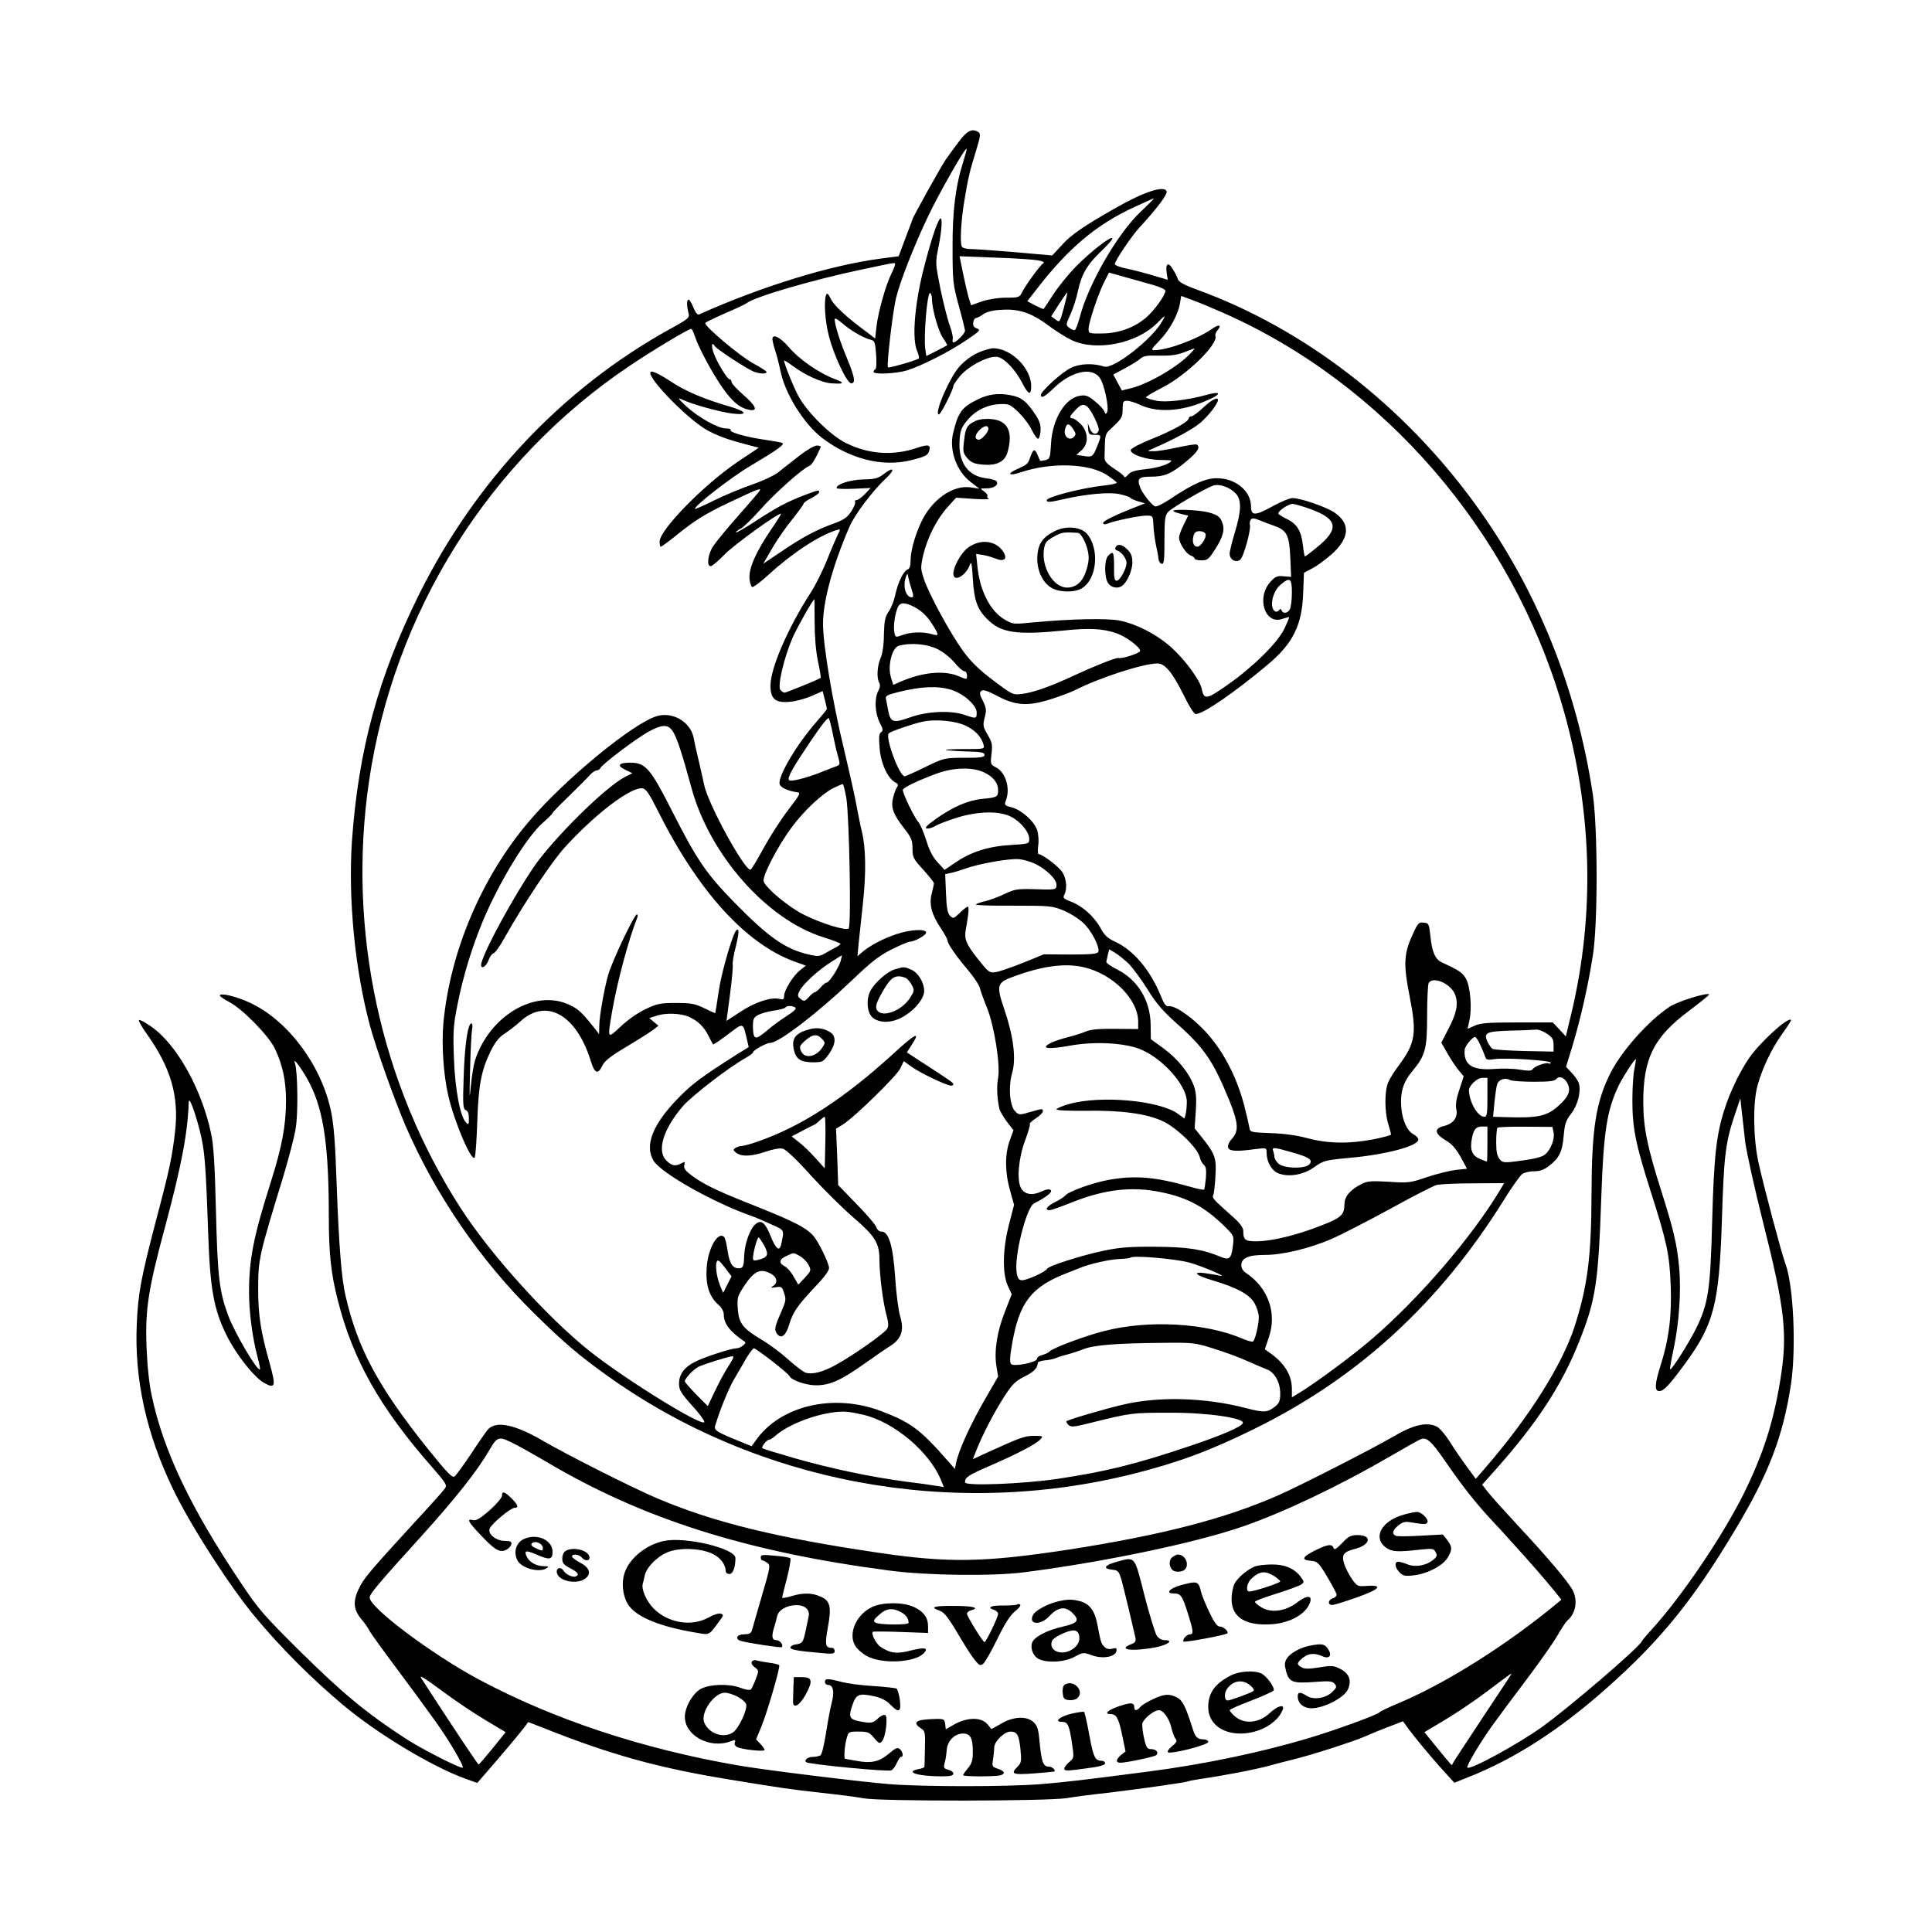 <?xml version="1.0" encoding="UTF-8" standalone="yes"?>
<svg version="1.0" xmlns="http://www.w3.org/2000/svg" width="100mm" height="100mm" viewBox="0 0 993 993" preserveAspectRatio="xMidYMid meet">
  <g transform="translate(0,993) scale(0.1,-0.1)" fill="#000000" stroke="none">
    <path d="M4929 9203 c-24 -32 -55 -74 -68 -93 -23 -33 -171 -299 -171 -307 0
-2 -16 -45 -36 -96 l-35 -94 -92 -12 c-258 -34 -607 -141 -934 -287 -8 -4 -19
10 -29 35 -9 23 -20 41 -25 41 -10 0 -10 -33 0 -70 6 -23 0 -29 -99 -83 -548
-304 -995 -777 -1286 -1362 -209 -421 -312 -800 -345 -1267 -20 -297 15 -660
92 -948 32 -118 126 -383 185 -520 153 -352 382 -687 656 -957 153 -151 233
-219 378 -323 772 -553 1773 -739 2705 -505 231 58 395 119 620 230 536 263
954 647 1285 1178 40 65 83 125 94 133 11 8 39 14 62 14 29 0 51 8 76 28 52
39 68 73 75 154 5 61 11 79 39 115 34 45 51 113 39 155 -4 12 -20 37 -37 54
l-29 31 35 114 c41 138 79 305 103 459 26 164 25 652 0 825 -82 548 -288 1058
-605 1494 -370 510 -879 902 -1429 1102 -66 24 -95 40 -99 54 -3 11 -15 35
-27 53 -23 39 -38 27 -30 -24 l5 -32 -78 23 c-44 13 -105 29 -136 35 -32 6
-58 17 -58 23 0 16 84 141 125 186 93 101 147 173 141 188 -12 31 -116 -2
-264 -87 -160 -91 -226 -136 -272 -187 l-52 -56 -191 17 c-106 9 -209 16 -229
16 -20 0 -40 5 -44 12 -11 17 -5 131 12 233 20 122 28 155 60 258 23 75 25 90
13 98 -33 20 -57 9 -100 -48z m22 -104 c-40 -126 -56 -253 -55 -444 0 -170 2
-187 32 -297 18 -64 32 -122 32 -128 0 -13 -45 -60 -59 -60 -5 0 -7 8 -4 18 2
10 -5 41 -15 68 -11 28 -32 112 -48 187 -27 136 -27 137 -10 219 18 91 21 158
7 143 -17 -19 -52 -130 -88 -274 -43 -177 -55 -342 -30 -403 9 -21 13 -39 9
-41 -24 -13 -153 -50 -158 -45 -8 8 23 276 41 354 19 82 90 264 166 424 57
119 190 353 197 345 2 -1 -6 -31 -17 -66z m912 -257 c-118 -111 -269 -371
-313 -542 -10 -35 -21 -65 -26 -67 -5 -1 -18 4 -28 12 -19 14 -18 16 7 72 14
32 30 82 36 112 19 90 47 139 118 207 37 35 64 66 60 70 -9 10 -111 -69 -187
-146 -36 -36 -87 -99 -114 -140 -27 -41 -50 -76 -52 -78 -1 -2 -20 7 -43 18
l-41 22 46 59 c163 212 311 337 509 427 50 23 92 42 95 42 3 0 -27 -30 -67
-68z m-528 -250 c26 -5 36 -10 27 -15 -16 -11 -84 -103 -106 -144 -16 -32 -18
-33 -85 -33 -41 0 -90 -8 -124 -19 l-56 -20 -10 32 c-6 18 -19 74 -30 126
l-19 94 181 -7 c100 -3 200 -10 222 -14z m-735 -22 c0 -6 -9 -28 -20 -50 -27
-54 -66 -193 -75 -267 l-7 -63 -36 28 c-107 78 -174 140 -191 174 -14 29 -20
34 -25 22 -12 -32 -6 -133 14 -210 25 -99 93 -244 115 -244 24 0 18 32 -21
127 -36 85 -64 174 -64 202 0 8 14 1 35 -17 42 -38 111 -78 146 -87 25 -6 27
-11 32 -78 3 -40 1 -73 -4 -75 -5 -2 -9 -8 -9 -13 0 -15 112 -10 171 7 72 22
217 95 308 157 68 46 73 51 52 59 -16 5 -21 14 -19 30 2 13 8 23 13 23 6 0 23
9 39 20 21 14 51 21 100 23 87 5 153 -19 240 -85 34 -25 86 -58 116 -72 125
-58 332 -17 436 87 46 46 47 46 28 12 -49 -91 -252 -250 -299 -234 -55 18
-125 16 -171 -7 -46 -22 -154 -120 -154 -139 0 -20 20 -9 65 34 89 87 195 112
237 55 23 -30 50 -157 38 -178 -6 -11 -9 -10 -14 5 -4 10 -26 34 -49 52 -34
28 -47 33 -76 28 -77 -12 -142 -120 -149 -246 -4 -74 -6 -79 -29 -85 -14 -3
-26 -5 -27 -3 -1 2 -8 16 -14 32 -14 32 -22 29 -38 -17 -10 -31 -16 -36 -68
-59 -54 -24 -39 -36 19 -16 157 53 352 47 445 -14 27 -18 50 -36 50 -39 0 -4
-28 -10 -62 -14 -115 -12 -298 -59 -298 -76 0 -12 15 -11 85 5 117 27 237 38
290 26 27 -6 52 -14 55 -19 3 -4 21 -12 40 -18 l35 -10 -30 -12 c-112 -43
-185 -78 -185 -88 0 -9 7 -10 23 -4 38 15 163 41 199 41 33 0 34 -1 36 -47 1
-27 7 -73 13 -103 7 -30 13 -64 14 -75 1 -11 8 -21 16 -23 12 -2 14 19 14 122
0 107 3 127 19 145 20 22 197 125 234 136 31 9 84 -10 113 -41 31 -33 30 -88
-5 -203 -14 -47 -26 -95 -26 -107 0 -30 31 -48 54 -31 18 13 58 160 50 181 -2
6 0 17 4 24 7 10 15 10 43 -1 19 -8 55 -22 82 -31 62 -23 74 -48 79 -166 l4
-95 -38 3 c-32 4 -43 -1 -67 -27 -76 -81 -30 -224 60 -192 18 6 33 10 35 9 1
-2 -10 -28 -24 -58 -35 -73 -158 -195 -290 -288 -110 -78 -124 -80 -135 -24
-9 45 -83 147 -153 211 -75 69 -182 124 -272 142 -67 12 -249 8 -442 -10 -102
-10 -105 -10 -147 15 -73 43 -126 146 -139 269 l-7 68 34 -5 c19 -3 49 -12 66
-19 45 -18 63 -1 39 36 -38 58 -119 67 -182 19 -34 -25 -74 -97 -74 -132 0
-48 66 -11 86 48 6 18 10 -2 14 -75 7 -111 23 -157 74 -207 71 -72 152 -83
400 -58 126 13 197 9 265 -15 49 -17 121 -71 121 -90 0 -12 -93 -42 -112 -37
-12 3 -122 -41 -228 -90 -117 -55 -210 -88 -270 -95 -44 -5 -48 -3 -145 70
-74 56 -114 95 -155 151 -66 91 -174 289 -201 369 -18 54 -18 61 -4 124 21 89
69 184 124 245 l45 50 90 -6 c50 -3 85 -3 78 0 -6 3 -10 10 -7 14 3 5 -5 16
-17 24 -22 16 -22 16 14 16 37 0 62 18 50 36 -4 6 -28 13 -54 16 -94 11 -144
83 -136 196 3 48 10 66 38 100 41 51 102 82 168 85 48 2 54 -1 98 -43 25 -25
56 -65 67 -90 12 -24 27 -45 32 -45 6 0 11 18 13 40 2 31 -4 50 -27 85 -45 68
-72 89 -128 99 -61 12 -114 5 -168 -22 -82 -40 -100 -65 -126 -172 -22 -88 17
-197 91 -253 l44 -34 -45 7 c-92 14 -202 -64 -256 -182 -32 -69 -53 -147 -53
-196 0 -25 -5 -40 -15 -44 -22 -8 -50 -67 -64 -132 -6 -29 -21 -67 -34 -85
-18 -26 -22 -46 -24 -116 0 -53 -7 -99 -17 -122 -18 -41 -21 -105 -7 -127 6
-10 4 -25 -5 -42 -21 -41 -17 -113 7 -162 18 -34 19 -43 8 -50 -11 -7 -13 -25
-8 -82 6 -78 41 -155 80 -176 14 -7 17 -14 11 -22 -6 -7 -15 -31 -21 -54 -14
-52 -1 -88 58 -163 35 -45 41 -59 41 -101 0 -46 4 -53 55 -109 30 -33 55 -64
55 -70 0 -5 -5 -29 -11 -52 -15 -55 -1 -108 46 -178 19 -29 35 -57 35 -64 0
-16 44 -80 107 -154 29 -35 56 -75 59 -90 4 -15 20 -61 37 -102 38 -95 69
-295 57 -360 -8 -41 -6 -100 6 -157 2 -12 20 -42 38 -67 l35 -45 -20 -55 c-25
-72 -24 -161 2 -254 l21 -74 -26 -101 c-33 -129 -35 -251 -6 -316 l20 -43 -34
-87 c-41 -102 -57 -204 -45 -281 l9 -55 -75 -130 c-72 -127 -129 -253 -141
-314 l-6 -31 -37 42 c-142 162 -189 197 -344 256 -243 92 -517 28 -643 -152
l-21 -29 -64 26 c-116 47 -131 56 -123 80 25 83 69 191 97 238 17 30 46 78 62
107 17 28 35 52 40 52 12 0 178 -129 183 -143 9 -21 85 -47 136 -47 71 0 127
25 246 109 52 37 114 80 137 94 56 36 71 79 50 150 -9 29 -21 118 -26 200 -11
164 -33 237 -70 237 -11 0 -23 9 -27 22 -3 12 -49 66 -101 119 l-95 98 -5 145
-6 145 33 20 c58 35 277 249 297 289 l18 38 45 -32 c44 -31 177 -94 199 -94 6
0 11 3 11 8 0 7 -19 20 -167 116 l-72 47 25 39 c48 73 19 59 -96 -47 -253
-231 -476 -375 -698 -451 -34 -12 -70 -22 -80 -22 -9 0 -24 -5 -32 -10 -13 -9
-12 -12 4 -25 27 -21 79 -19 152 6 38 13 73 19 88 15 15 -4 74 -59 145 -139
66 -72 165 -170 220 -217 109 -94 131 -129 131 -215 0 -77 19 -224 36 -283 10
-37 12 -58 4 -71 -12 -23 -176 -138 -264 -186 -67 -37 -122 -51 -156 -40 -12
4 -51 34 -87 66 -36 33 -96 78 -133 100 -102 60 -123 87 -128 162 -4 59 -2 65
37 124 48 70 79 85 130 58 35 -17 41 -48 14 -65 -15 -9 -12 -10 14 -6 29 5 33
2 43 -30 11 -31 9 -42 -13 -92 -36 -83 -39 -96 -23 -118 22 -28 46 -8 63 51
19 62 42 95 133 192 50 52 73 85 71 98 -5 33 -57 138 -83 166 -38 41 -100 72
-292 149 -205 81 -262 109 -328 156 -36 27 -45 39 -41 55 5 19 4 20 -15 10
-31 -17 -50 -13 -77 14 -51 50 -16 163 86 281 48 54 233 197 322 247 20 11 37
24 37 28 0 11 69 49 89 49 43 0 238 149 415 317 103 99 144 131 208 163 44 22
86 40 94 40 24 0 84 33 84 47 0 20 -81 16 -152 -8 -68 -22 -139 -60 -177 -93
l-24 -21 6 65 c4 36 14 133 23 215 16 151 14 277 -6 360 -6 22 -17 78 -26 125
-8 47 -37 177 -64 290 -61 251 -110 546 -110 655 0 116 51 302 137 500 28 63
119 184 187 247 48 45 41 62 -10 23 -31 -24 -46 -28 -107 -29 -68 -2 -137 -24
-137 -44 0 -5 39 -6 88 -4 l87 4 -29 -31 c-17 -17 -36 -31 -43 -31 -8 0 -11
-4 -8 -10 3 -5 -6 -27 -20 -49 -21 -31 -39 -43 -88 -61 -92 -33 -166 -73 -270
-144 l-94 -63 46 79 c25 44 72 111 104 150 31 39 57 75 57 79 0 5 18 18 40 29
22 11 40 25 40 30 0 13 -1 13 -73 -14 -88 -33 -148 -65 -256 -136 -51 -33 -95
-59 -98 -56 -3 2 8 11 24 19 15 8 61 53 101 98 71 81 219 213 251 224 13 4 34
39 59 97 2 5 -7 8 -20 8 -13 0 -54 -24 -93 -55 -39 -30 -87 -68 -107 -84 -21
-16 -81 -44 -134 -62 -52 -18 -139 -54 -192 -80 -53 -27 -98 -46 -100 -45 -10
11 187 164 284 221 143 85 182 113 163 119 -8 3 -48 10 -89 16 -96 14 -182 38
-175 50 3 5 -7 8 -23 8 -40 -1 -140 55 -204 113 -44 42 -48 47 -21 35 47 -23
191 -63 254 -71 85 -11 80 9 -9 35 -135 39 -231 80 -307 131 -40 27 -83 49
-95 49 -54 0 182 -247 290 -304 60 -31 102 -46 217 -76 l43 -11 -106 -71
c-172 -115 -404 -351 -404 -412 0 -14 3 -26 6 -26 4 0 37 24 73 53 102 83 153
115 284 177 146 69 161 74 151 57 -4 -6 -53 -64 -109 -127 -56 -63 -113 -133
-128 -155 -29 -42 -37 -105 -14 -105 7 0 39 27 72 61 49 50 269 209 289 209 3
0 -20 -37 -51 -82 -77 -113 -115 -199 -111 -251 2 -22 8 -42 14 -44 6 -2 44
26 83 62 122 112 258 201 349 230 23 7 23 6 8 -23 -8 -16 -33 -74 -55 -129
-22 -56 -60 -132 -85 -170 -117 -182 -206 -387 -206 -477 0 -69 26 -90 99 -83
31 2 81 16 113 30 l56 25 11 -43 c6 -24 11 -46 11 -49 0 -3 -23 -31 -51 -63
-104 -118 -202 -284 -192 -323 5 -18 41 -35 90 -42 20 -3 15 -11 -46 -91 -37
-48 -94 -137 -127 -197 -32 -60 -62 -109 -67 -110 -32 -1 -214 331 -237 432
-6 29 -20 89 -30 133 -11 44 -22 95 -25 113 -16 81 -105 134 -186 112 -120
-32 -480 -328 -662 -544 -242 -286 -403 -665 -438 -1032 -10 -113 0 -267 25
-376 32 -137 121 -345 136 -317 4 8 10 91 13 184 6 189 21 264 69 363 23 46
43 71 71 89 22 14 58 42 81 63 133 122 288 36 362 -202 20 -66 37 -73 60 -25
11 24 43 49 127 99 62 37 123 76 137 87 l24 19 -24 20 -23 19 33 11 c46 17
124 15 168 -3 48 -21 79 -50 104 -100 11 -22 22 -42 23 -43 2 -2 36 21 77 52
80 61 76 62 96 -22 l10 -44 -57 -35 c-190 -121 -233 -153 -308 -230 -129 -133
-171 -241 -124 -319 39 -63 302 -212 496 -281 22 -7 70 -28 107 -45 73 -33 69
-26 53 -104 -9 -39 -28 -24 -56 47 -27 66 -47 82 -76 57 -28 -23 -56 -100 -58
-162 -2 -51 -5 -61 -21 -64 -36 -5 -54 20 -64 87 -5 35 -13 68 -18 73 -32 32
-84 -59 -90 -159 -6 -87 13 -146 58 -187 19 -16 30 -36 30 -52 0 -48 31 -88
109 -141 10 -7 -24 -33 -43 -33 -28 0 -167 -45 -215 -70 -54 -27 -81 -64 -81
-111 0 -33 9 -48 65 -111 36 -39 65 -78 65 -86 0 -33 -404 216 -590 364 -216
172 -510 498 -662 734 -414 642 -583 1428 -472 2190 127 873 616 1653 1339
2139 117 79 304 191 318 191 3 0 11 -17 18 -37 18 -58 94 -198 144 -268 50
-71 88 -102 134 -111 49 -10 39 18 -29 77 -33 29 -60 58 -60 65 0 8 -4 14 -9
14 -13 0 -67 89 -84 138 -13 38 -8 58 8 32 9 -15 167 -118 199 -130 32 -12 66
-13 66 -2 0 4 -31 24 -68 44 -69 37 -255 194 -247 208 2 4 48 26 102 50 54 23
103 46 109 51 41 33 341 121 594 174 185 39 170 37 170 25z m1328 -105 c34
-10 62 -23 62 -29 0 -23 -57 -102 -100 -139 -60 -51 -139 -80 -225 -81 -68 -1
-70 0 -70 24 0 31 49 179 81 242 l24 47 82 -23 c46 -13 111 -31 146 -41z
m-1138 -71 c0 -50 32 -164 56 -200 14 -20 24 -38 22 -39 -2 -1 -26 -14 -55
-29 l-52 -26 -5 33 c-10 66 10 301 25 291 5 -3 9 -16 9 -30z m678 -46 c-21
-76 -21 -77 -43 -60 l-22 16 40 63 c23 35 42 62 43 60 1 -1 -7 -37 -18 -79z
m817 -25 c828 -365 1482 -1122 1744 -2017 156 -534 171 -1073 45 -1595 l-26
-108 -33 36 -34 36 -183 0 c-148 0 -190 -3 -219 -17 l-36 -16 9 42 c15 62 5
178 -18 217 -18 31 -37 43 -124 83 -34 16 -50 54 -58 134 -7 64 -8 67 -35 70
-25 3 -30 -2 -58 -65 -44 -96 -46 -152 -14 -313 38 -193 30 -241 -57 -358 -22
-29 -46 -68 -54 -87 -18 -45 -18 -149 1 -211 8 -27 15 -52 15 -55 0 -4 -42
-15 -92 -25 -126 -24 -233 -22 -338 6 -55 15 -122 24 -190 26 -100 4 -105 5
-108 26 -2 13 -14 65 -27 116 -44 168 -127 315 -232 413 -64 60 -129 101 -154
97 -16 -2 -25 9 -43 54 -54 132 -139 233 -233 277 -41 19 -57 34 -77 72 -32
58 -93 113 -152 135 -37 14 -42 19 -34 35 16 28 12 81 -9 115 -17 28 -103 94
-123 94 -4 0 -5 20 -2 44 4 24 1 59 -5 79 -16 46 -79 103 -130 117 -38 10 -40
12 -31 36 24 62 -1 144 -51 170 -28 14 -29 17 -23 69 6 47 3 60 -20 99 -24 41
-25 48 -15 88 10 38 9 48 -9 85 -17 33 -19 43 -8 52 9 8 30 1 80 -25 95 -51
158 -55 273 -19 48 15 108 37 133 50 127 64 347 135 420 135 38 0 78 -49 136
-167 27 -55 51 -93 60 -93 38 0 197 109 370 254 129 108 176 202 182 367 l4
105 43 23 c24 12 68 45 99 72 93 83 98 157 16 214 -42 29 -175 75 -217 75 -14
0 -58 -18 -98 -40 -94 -52 -115 -52 -115 -4 0 80 -78 145 -173 146 -59 1 -125
-28 -241 -106 -41 -27 -73 -43 -81 -38 -21 12 -64 68 -75 97 -17 45 -7 55 55
55 71 0 106 15 183 79 59 49 73 73 53 86 -5 3 -50 -4 -100 -15 -50 -11 -105
-20 -123 -19 -33 0 -33 0 -8 11 116 50 213 103 252 137 42 37 88 97 88 115 0
18 -33 1 -76 -39 -26 -25 -53 -45 -61 -45 -7 0 -13 -4 -13 -10 0 -17 -81 -62
-190 -106 -60 -24 -106 -48 -108 -57 -4 -22 78 -50 149 -51 32 0 59 -2 59 -3
0 -15 -65 -37 -127 -44 -59 -6 -82 -13 -95 -29 -9 -11 -18 -16 -20 -10 -1 5
-25 25 -53 42 -36 24 -49 39 -48 56 0 12 1 45 2 72 1 38 6 55 24 70 63 59 67
64 67 107 0 38 3 43 23 43 13 0 42 -9 65 -20 87 -42 212 -36 339 19 84 35 85
54 3 31 -99 -27 -211 -40 -260 -29 -28 6 -50 14 -50 17 0 4 38 26 84 50 124
63 288 223 273 265 -2 7 2 20 11 30 23 26 7 32 -25 9 -78 -55 -229 -111 -300
-112 -19 0 -15 7 26 49 52 53 97 136 106 193 l6 37 57 -21 c31 -11 102 -41
157 -65z m-166 -209 c-62 -67 -210 -154 -301 -178 l-52 -13 -22 41 -22 41 60
32 c33 18 69 40 80 50 15 14 35 17 96 15 56 -1 91 3 127 17 28 11 52 20 54 20
3 1 -6 -11 -20 -25z m-533 -272 c21 -14 67 -109 61 -125 -10 -26 -34 -20 -46
11 l-10 27 2 -30 c2 -27 6 -30 34 -30 36 0 36 -2 7 -71 -17 -41 -23 -45 -67
-37 l-35 5 26 23 c38 33 37 93 -3 135 -16 16 -35 30 -42 30 -19 0 -16 11 14
42 27 29 40 33 59 20z m-70 -118 c15 -22 15 -27 3 -40 -23 -23 -54 4 -45 39 8
34 21 34 42 1z m1218 -410 c144 -52 152 -104 30 -201 -29 -24 -55 -43 -57 -43
-2 0 -7 24 -10 54 -8 76 -30 113 -82 138 -25 12 -45 25 -45 29 0 14 53 49 73
49 11 0 52 -12 91 -26z m-2049 -411 c11 -34 11 -43 1 -43 -31 0 -48 59 -29
107 7 17 8 17 11 -2 2 -11 9 -39 17 -62z m1955 -19 c0 -36 -5 -74 -10 -85 -12
-22 -36 -25 -43 -6 -4 9 -7 9 -14 0 -5 -7 -14 -9 -20 -5 -30 19 -13 102 28
136 49 42 59 35 59 -40z m-2453 -151 c0 -74 6 -149 17 -201 10 -46 16 -85 14
-86 -9 -8 -177 -76 -185 -76 -6 0 -16 6 -22 14 -16 19 18 165 63 269 26 58
104 196 112 197 0 0 1 -53 1 -117z m511 78 c42 -22 70 -50 101 -101 28 -46 27
-50 -11 -39 -45 13 -106 11 -150 -5 -35 -13 -36 -12 -41 13 -6 30 1 86 15 124
12 32 34 34 86 8z m120 -217 c29 -14 68 -45 88 -70 20 -24 43 -44 50 -44 8 0
14 -9 14 -20 0 -24 2 -24 -44 -5 -74 31 -186 20 -298 -29 l-37 -16 -12 39
c-18 59 6 153 41 162 61 17 145 9 198 -17z m70 -209 c65 -20 132 -80 132 -118
0 -31 -3 -32 -60 -12 -71 25 -192 20 -282 -12 -87 -31 -101 -27 -113 35 -3 20
-9 46 -11 57 -5 18 3 23 63 38 118 29 200 33 271 12z m-608 -225 c7 -36 18
-87 26 -113 12 -43 12 -48 -4 -54 -9 -3 -44 -17 -77 -30 -82 -33 -164 -53
-170 -42 -9 13 18 61 113 202 54 80 88 123 92 115 4 -7 13 -42 20 -78z m686
39 c48 -24 77 -55 89 -96 6 -23 5 -23 -96 -23 -56 0 -100 -2 -98 -4 2 -3 48
-6 102 -8 79 -2 97 -5 97 -18 0 -12 -17 -15 -103 -15 -102 0 -103 0 -201 -47
-54 -27 -102 -48 -106 -48 -28 0 -102 203 -82 221 9 9 115 46 167 58 67 17
176 7 231 -20z m-1506 -31 c20 -33 46 -111 94 -288 94 -344 386 -675 677 -767
49 -15 89 -31 89 -34 0 -3 -10 -11 -22 -17 -13 -7 -38 -20 -56 -31 -29 -17
-38 -18 -85 -7 -121 28 -206 88 -378 263 -148 151 -195 219 -324 473 -112 221
-137 250 -215 250 -61 0 -72 -15 -25 -37 l35 -17 -39 -20 c-102 -53 -369 -318
-469 -464 -104 -154 -244 -410 -267 -489 -11 -39 22 -27 36 12 7 19 19 35 25
35 7 0 34 37 59 83 94 168 243 392 310 464 157 172 339 310 398 301 17 -2 35
-29 77 -113 207 -415 452 -685 703 -777 l59 -21 -30 -24 c-35 -27 -82 -103
-82 -132 0 -18 -4 -20 -25 -15 -42 10 -123 -16 -199 -66 l-72 -47 18 136 c10
75 16 144 14 153 -2 10 5 52 16 94 17 69 18 97 2 82 -19 -19 -77 -220 -90
-313 -9 -60 -17 -111 -18 -112 -1 -1 -26 10 -56 25 -47 23 -67 27 -145 27 -81
0 -97 -3 -158 -32 -40 -19 -92 -56 -127 -89 -69 -65 -68 -66 -45 72 27 157 85
373 130 487 4 9 3 17 -2 17 -13 0 -128 -242 -147 -310 -21 -74 -46 -215 -46
-265 l-1 -40 -19 25 c-70 88 -88 105 -137 127 -175 80 -408 -59 -482 -288 -6
-20 -16 -78 -21 -130 -7 -80 -8 -68 -4 81 2 96 7 190 10 208 4 18 2 32 -3 32
-19 0 -35 -115 -40 -277 -5 -144 -3 -163 11 -169 11 -4 16 -18 16 -42 0 -32
-2 -35 -15 -21 -30 30 -56 168 -62 329 -5 136 -3 170 17 270 29 151 79 312
135 444 86 202 226 430 306 498 27 24 49 46 49 49 0 4 39 44 87 90 47 46 95
94 106 107 11 12 26 22 33 22 7 0 17 6 21 14 12 21 177 146 242 183 75 42 106
42 131 1z m1596 -207 c48 -22 74 -54 74 -93 0 -34 -5 -37 -82 -44 -74 -8 -148
-40 -238 -103 -46 -33 -59 -47 -47 -49 10 -2 28 3 41 11 12 8 60 27 107 42
111 36 224 39 286 7 50 -26 93 -79 93 -114 0 -25 -2 -25 -92 -31 -114 -6 -203
-34 -283 -87 l-60 -41 -36 39 c-25 27 -42 60 -58 112 -13 41 -31 84 -41 95
-20 21 -80 146 -80 165 0 11 79 49 180 86 82 29 177 32 236 5z m-706 -133 c15
-94 26 -656 12 -670 -13 -13 -137 24 -231 71 -75 37 -195 136 -206 171 -8 26
72 181 145 279 64 86 155 171 214 201 23 11 44 20 47 20 4 0 12 -33 19 -72z
m973 -339 c57 -29 107 -78 107 -106 0 -27 -2 -27 -123 -23 -76 2 -94 -1 -140
-23 -28 -14 -73 -31 -100 -38 -26 -6 -49 -14 -51 -18 -3 -4 84 -7 192 -6 185
0 201 -1 256 -24 33 -13 78 -41 102 -63 43 -39 88 -126 79 -150 -4 -11 -36
-14 -143 -14 l-137 1 -105 -43 c-58 -23 -121 -45 -140 -48 -34 -6 -38 -3 -93
66 -62 78 -72 103 -63 153 14 75 18 117 10 117 -4 0 -23 -14 -41 -32 -31 -30
-34 -31 -50 -15 -13 13 -18 40 -21 116 l-4 98 28 6 c16 3 49 13 74 22 67 25
229 54 278 49 23 -2 61 -13 85 -25z m479 -513 c21 -22 65 -81 96 -131 45 -73
78 -111 154 -179 139 -123 186 -194 268 -396 46 -115 48 -155 9 -196 -11 -12
-19 -30 -17 -41 4 -20 42 -23 141 -9 57 7 57 7 57 -19 0 -45 25 -91 59 -105
53 -22 131 -9 187 32 47 33 55 35 181 47 184 16 353 61 353 94 0 7 -11 20 -25
27 -33 17 -58 73 -63 140 -6 74 11 130 55 182 69 83 78 114 78 288 0 85 4 161
8 168 24 37 118 -6 137 -63 16 -48 6 -94 -37 -176 l-35 -68 32 -56 c17 -30 43
-69 57 -86 l26 -31 -22 -68 c-16 -46 -21 -79 -16 -100 9 -42 -14 -75 -62 -87
-53 -12 -51 -39 6 -73 33 -19 53 -42 78 -86 l33 -61 -57 -6 c-32 -4 -98 -20
-148 -37 -86 -29 -95 -31 -196 -24 -89 5 -111 4 -140 -11 -60 -30 -89 -65 -89
-105 0 -47 -14 -64 -75 -91 -141 -60 -289 -99 -380 -99 -56 0 -65 8 -65 55 0
14 -17 38 -47 65 -112 100 -114 102 -107 119 4 9 9 52 11 97 6 91 -2 113 -68
196 l-39 49 6 87 c4 66 2 98 -10 131 -24 66 -83 139 -155 192 l-66 48 -1 73
c-1 125 -66 232 -172 285 -32 16 -57 34 -56 39 1 5 5 22 8 37 l7 28 30 -18
c17 -10 49 -36 71 -57z m-1482 12 c-11 -35 -58 -108 -71 -108 -5 0 -19 -11
-31 -25 -12 -14 -26 -25 -30 -25 -5 0 -19 -11 -31 -25 -20 -22 -24 -23 -41
-10 -17 13 -18 18 -7 41 15 33 97 109 165 151 28 18 52 33 53 33 1 0 -2 -14
-7 -32z m1249 -29 c150 -34 281 -165 281 -281 l0 -37 -117 1 c-84 1 -128 -3
-153 -14 -19 -8 -59 -21 -88 -28 -29 -7 -70 -20 -90 -30 -58 -29 -18 -35 94
-15 124 23 273 16 358 -15 117 -44 246 -187 246 -273 0 -23 -3 -52 -6 -64 l-6
-22 -32 23 c-93 70 -401 98 -563 51 -35 -10 -63 -22 -63 -27 0 -5 63 -8 148
-7 187 3 317 -15 399 -54 71 -33 178 -137 189 -183 3 -16 13 -34 21 -41 12 -9
14 -26 11 -68 -3 -30 -7 -57 -9 -59 -2 -3 -36 4 -74 15 -177 50 -280 59 -415
35 -81 -14 -209 -60 -225 -81 -6 -7 -29 -22 -53 -34 -42 -21 -55 -41 -27 -41
8 0 59 18 114 40 167 67 310 84 461 52 133 -27 223 -76 324 -175 48 -48 49
-48 43 -99 -8 -66 -18 -76 -60 -59 -95 40 -172 52 -337 53 -134 1 -185 -3
-270 -21 -117 -25 -283 -78 -289 -93 -5 -14 -102 -58 -127 -58 -17 0 -23 8
-28 35 -16 82 49 340 89 360 60 30 96 58 86 68 -7 7 -23 5 -50 -8 -47 -21 -85
-14 -103 18 -23 41 -13 154 20 243 17 45 28 84 25 87 -3 3 11 16 31 29 20 13
36 29 36 36 0 15 -1 15 -67 -4 -54 -16 -56 -15 -76 5 -28 28 -35 129 -14 200
20 70 6 185 -40 320 -43 126 -40 140 42 170 149 56 268 72 364 50z m-1482
-207 c9 -6 -6 -20 -45 -45 -31 -20 -71 -49 -88 -64 -17 -15 -40 -33 -52 -40
-25 -15 -32 -1 -32 58 0 32 5 41 28 53 16 8 52 18 81 22 28 4 54 11 57 15 6
11 35 11 51 1z m3864 -135 c28 -19 34 -29 34 -57 l0 -35 -150 3 c-82 2 -156 7
-164 11 -7 5 -19 22 -27 39 -18 45 -5 51 122 55 60 1 118 4 130 5 12 1 36 -8
55 -21z m-342 -59 c11 -24 22 -51 25 -61 5 -14 13 -16 45 -11 55 9 291 -6 291
-18 0 -5 -4 -7 -9 -4 -12 8 -74 -14 -83 -29 -5 -9 -22 -10 -65 -3 -32 6 -91 7
-131 4 -114 -9 -160 20 -154 98 1 19 39 66 54 66 4 0 17 -19 27 -42z m451
-204 c13 -33 0 -63 -48 -106 -60 -55 -107 -65 -267 -60 l-71 2 7 73 c4 39 10
82 14 94 8 25 41 36 66 22 10 -5 65 -9 122 -9 80 0 107 3 117 15 16 19 47 3
60 -31z m-415 -64 c0 -84 -2 -100 -16 -100 -34 0 -77 75 -79 136 0 24 42 64
68 64 l27 0 0 -100z m-3403 -232 l-3 -133 -47 52 c-26 29 -64 66 -85 82 l-38
30 53 28 c29 15 57 30 63 32 5 2 18 12 29 23 11 10 22 18 25 18 3 0 5 -60 3
-132z m3403 -8 c0 -49 -1 -90 -3 -90 -1 0 -18 6 -37 14 -39 17 -51 46 -40 104
9 48 21 62 54 62 l26 0 0 -90z m340 60 c7 -33 -13 -87 -43 -113 -14 -13 -52
-23 -119 -32 -94 -13 -99 -12 -115 7 -13 15 -18 38 -18 87 0 37 3 71 7 75 4 3
69 6 144 5 l138 -1 6 -28z m-1347 -102 c90 -25 112 -39 92 -62 -20 -25 -134
-22 -160 4 -11 11 -20 26 -20 34 0 8 -3 21 -6 30 -8 21 3 20 94 -6z m1071
-196 c-146 -243 -417 -558 -660 -766 -100 -86 -290 -226 -371 -275 l-38 -23 0
43 c0 72 -39 135 -118 189 l-21 15 20 60 c44 126 -3 257 -118 333 -13 8 -23
24 -23 38 0 38 35 54 121 54 92 0 229 33 345 83 44 19 176 87 292 150 116 64
225 120 244 126 18 5 104 9 191 9 l158 1 -22 -37z m-3781 -284 c25 -47 19 -61
-30 -73 -22 -6 -28 -4 -28 9 0 26 22 106 29 106 3 0 16 -19 29 -42z m182 -53
c16 -9 37 -29 45 -45 15 -29 15 -31 -18 -67 l-34 -36 -23 40 c-12 23 -33 47
-46 54 -33 17 -30 37 9 54 40 18 33 18 67 0z m1998 -33 c69 -18 218 -82 157
-68 -11 3 -42 8 -69 12 -72 10 -51 -11 37 -37 125 -37 189 -72 215 -117 12
-22 22 -54 22 -71 0 -39 -19 -119 -30 -126 -5 -3 -29 4 -55 15 -188 81 -483
97 -709 39 -96 -24 -267 -88 -281 -105 -5 -6 -22 -14 -37 -18 -16 -4 -28 -12
-28 -20 0 -18 -118 -42 -133 -27 -8 8 -7 37 5 104 37 214 99 294 285 365 27
11 57 23 68 27 46 19 149 42 197 44 29 1 55 4 58 7 12 13 222 -5 298 -24z
m-2370 -115 l-21 -42 -15 35 c-18 43 -27 104 -18 125 5 13 14 6 41 -29 l35
-46 -22 -43z m2498 -328 c55 -17 133 -45 174 -64 41 -18 87 -38 103 -44 39
-15 67 -67 67 -123 0 -38 -5 -50 -26 -67 -41 -32 -56 -33 -155 -7 -207 53
-444 60 -629 16 -91 -21 -281 -77 -289 -85 -2 -2 3 -11 11 -19 13 -12 27 -11
114 11 210 52 212 52 408 52 189 1 381 -27 374 -53 -6 -19 -107 -63 -278 -120
-277 -93 -428 -130 -675 -167 -175 -26 -475 -38 -475 -18 0 26 15 36 125 84
141 61 239 112 261 136 17 18 16 19 -32 19 -48 0 -69 -8 -256 -93 l-58 -27 20
50 c31 78 88 188 141 271 41 63 57 80 103 103 50 25 68 43 70 71 1 6 17 11 36
13 19 1 44 7 55 11 11 5 38 14 60 19 22 6 60 18 85 28 53 21 171 30 401 32
160 2 170 1 265 -29z m-2467 -46 c0 -5 -14 -28 -30 -53 -16 -25 -45 -79 -65
-121 l-36 -76 -59 59 c-32 33 -59 64 -59 68 0 15 43 61 70 75 24 12 150 52
173 54 4 1 7 -2 6 -6z m671 -295 c157 -39 336 -189 396 -334 l15 -37 -39 6
c-21 4 -92 14 -158 22 -175 23 -389 68 -569 120 -87 25 -162 48 -166 51 -9 5
21 44 34 44 5 0 23 11 39 26 83 69 270 129 368 117 19 -2 55 -9 80 -15z"/>
    <path d="M3970 8187 c0 -7 6 -33 14 -58 8 -24 20 -69 26 -100 23 -120 121
-278 217 -351 143 -108 308 -149 453 -114 76 19 88 25 95 47 11 33 -3 37 -62
17 -123 -42 -249 -33 -365 25 -81 40 -201 160 -246 244 -27 52 -72 164 -72
180 0 3 22 -11 49 -31 61 -45 146 -83 192 -86 69 -5 74 1 19 22 -80 30 -183
101 -236 164 -44 51 -84 71 -84 41z"/>
    <path d="M5049 8126 c-41 -14 -84 -43 -116 -78 -52 -56 -135 -249 -107 -248
10 1 74 128 74 146 0 6 16 29 35 52 47 54 151 107 194 97 36 -8 91 -67 126
-135 30 -59 45 -64 45 -15 0 94 -105 197 -199 195 -9 -1 -32 -7 -52 -14z"/>
    <path d="M5015 7767 c-44 -20 -53 -35 -60 -103 -7 -55 -5 -63 17 -89 20 -23
35 -29 80 -33 73 -6 113 15 127 66 29 103 0 162 -85 168 -28 3 -62 -1 -79 -9z
m65 -42 c0 -17 -35 -55 -49 -55 -22 0 -22 23 0 46 25 27 49 32 49 9z"/>
    <path d="M6035 7300 c11 -5 32 -11 46 -14 l26 -6 -23 -47 c-13 -25 -24 -55
-24 -66 0 -28 37 -85 60 -92 11 -4 20 -11 20 -16 0 -5 16 -9 35 -9 31 0 38 6
70 56 43 67 52 104 35 144 -10 24 -23 33 -63 45 -54 16 -218 21 -182 5z m161
-114 c7 -18 -24 -66 -42 -66 -19 0 -28 24 -20 55 5 18 13 25 32 25 13 0 27 -6
30 -14z"/>
    <path d="M5425 7202 c-63 -30 -88 -64 -93 -125 -6 -70 23 -138 70 -167 41 -25
119 -27 158 -4 78 46 93 203 27 280 -31 36 -105 43 -162 16z m117 -11 c14 -2
40 -50 49 -92 7 -31 6 -55 -6 -95 -18 -62 -52 -94 -101 -94 -70 0 -133 106
-118 199 5 33 13 42 51 63 40 23 53 24 125 19z"/>
    <path d="M5734 7118 c-4 -6 -2 -14 5 -16 25 -8 51 -42 51 -65 0 -30 -34 -92
-51 -92 -11 0 -14 17 -13 73 0 75 -4 83 -30 56 -21 -21 -21 -112 0 -142 15
-22 48 -29 70 -14 26 17 54 79 54 120 0 32 -6 49 -25 67 -26 27 -50 32 -61 13z"/>
    <path d="M4600 4948 c-38 -10 -104 -68 -126 -110 -23 -43 -18 -111 9 -136 37
-35 112 -31 173 11 55 36 94 88 94 124 0 43 -31 94 -66 109 -38 16 -36 16 -84
2z m55 -44 c8 -4 23 -20 31 -36 15 -28 14 -32 -10 -69 -42 -63 -136 -100 -166
-64 -15 18 -6 45 38 118 36 58 59 69 107 51z"/>
    <path d="M4165 4641 c-75 -19 -98 -47 -85 -105 11 -50 34 -65 97 -66 51 0 54
2 83 42 36 50 39 92 8 112 -31 20 -67 26 -103 17z m60 -51 c17 -18 17 -21 1
-45 -32 -48 -90 -58 -108 -19 -11 24 -9 29 20 55 38 34 62 37 87 9z"/>
    <path d="M1130 4813 c0 -4 21 -19 48 -33 69 -36 203 -173 235 -240 39 -82 57
-164 57 -265 0 -128 -20 -237 -78 -420 -89 -280 -112 -397 -112 -567 0 -104
18 -238 45 -338 8 -30 13 -56 11 -58 -13 -12 -131 189 -164 279 -45 122 -54
200 -62 534 -6 239 -12 340 -25 399 -49 231 -178 461 -310 551 -30 21 -58 36
-61 32 -3 -3 14 -34 39 -69 125 -176 167 -319 147 -502 -15 -132 -28 -195
-100 -466 -75 -288 -90 -366 -97 -525 -13 -284 50 -567 187 -850 90 -187 292
-500 421 -655 132 -159 290 -317 451 -452 177 -149 455 -316 627 -379 l64 -23
39 45 c71 81 183 214 203 241 l20 27 90 -35 c335 -133 578 -200 930 -258 267
-44 334 -54 490 -71 83 -9 179 -21 215 -28 86 -16 938 -15 1042 1 40 7 134 19
208 27 159 19 411 54 419 60 4 2 27 6 51 10 131 19 287 49 365 70 33 9 85 23
115 30 93 22 327 97 385 124 22 10 73 31 113 46 l73 28 16 -22 c29 -43 131
-166 190 -230 l58 -64 70 28 c243 96 476 247 719 464 272 242 440 449 656 811
170 283 245 479 285 745 28 186 13 512 -29 621 -20 54 -114 408 -139 524 -26
125 -28 300 -4 390 25 91 74 193 129 269 26 36 46 67 43 69 -16 16 -162 -118
-217 -199 -46 -68 -96 -171 -123 -256 -43 -130 -56 -245 -65 -582 -9 -352 -20
-422 -83 -550 -38 -76 -126 -215 -133 -209 -2 3 5 45 16 95 30 139 42 306 30
432 -11 117 -29 193 -91 388 -72 227 -92 325 -93 453 -1 230 53 339 237 476
58 44 104 81 102 83 -11 11 -162 -36 -203 -63 -110 -73 -247 -227 -305 -342
-75 -149 -96 -287 -97 -624 -1 -316 -20 -468 -86 -675 -64 -199 -236 -472
-464 -734 l-45 -52 -46 63 c-26 35 -66 93 -88 129 -23 36 -53 71 -67 77 -53
25 -120 9 -227 -54 -99 -58 -472 -249 -586 -299 -274 -121 -599 -205 -1081
-280 -435 -66 -616 -69 -980 -15 -522 77 -846 157 -1135 280 -122 52 -456 220
-585 295 -146 85 -241 104 -283 57 -8 -9 -47 -65 -85 -123 -39 -58 -77 -111
-85 -117 -12 -10 -36 15 -137 140 -256 320 -362 517 -424 788 -21 89 -34 255
-46 580 -7 207 -14 298 -29 370 -50 236 -221 465 -416 556 -70 33 -155 53
-155 37z m7271 -374 c-6 -24 -11 -98 -11 -164 0 -144 17 -226 94 -468 83 -260
97 -323 103 -483 6 -157 -9 -277 -52 -412 -30 -94 -32 -132 -7 -132 23 0 52
31 132 140 149 203 176 307 190 735 10 327 18 400 63 535 l32 95 7 -65 c4 -36
12 -108 18 -160 7 -52 47 -234 90 -405 115 -456 129 -582 90 -820 -36 -220
-89 -382 -189 -585 -112 -223 -321 -531 -476 -700 -23 -25 -44 -50 -46 -55
-13 -32 -376 -343 -516 -443 -125 -89 -368 -221 -381 -207 -7 7 64 126 125
212 32 44 113 154 180 242 67 89 138 190 158 225 20 35 43 70 51 77 42 35 54
99 29 152 -20 42 -130 172 -286 339 -69 75 -138 151 -153 171 l-28 36 74 83
c209 236 335 428 423 649 86 214 100 302 115 739 12 346 29 456 92 585 23 46
81 135 86 131 1 -2 -2 -23 -7 -47z m-6806 -84 c69 -139 95 -320 95 -675 0
-191 11 -296 46 -432 77 -306 218 -556 487 -861 69 -80 76 -90 64 -107 -7 -11
-76 -88 -153 -171 -241 -263 -266 -293 -291 -347 -30 -64 -26 -106 15 -155 15
-17 33 -43 40 -57 7 -14 72 -104 144 -200 72 -96 161 -218 198 -270 68 -95
146 -227 138 -235 -8 -8 -210 95 -293 149 -201 131 -322 231 -534 440 -193
191 -222 224 -310 356 -260 387 -401 682 -461 966 -14 64 -23 154 -27 254 -7
192 9 294 97 620 84 314 115 480 120 635 1 33 29 -39 56 -143 26 -103 31 -158
44 -532 10 -288 29 -390 95 -524 49 -99 142 -216 193 -244 57 -32 61 -17 28
101 -45 159 -59 245 -59 377 0 160 2 168 131 590 27 91 56 200 62 242 13 77
10 294 -4 333 -16 43 46 -42 79 -110z m1060 -1852 c28 -14 98 -54 158 -89 491
-291 1025 -460 1756 -556 195 -26 534 -30 696 -9 411 53 880 151 1125 236 211
73 499 211 752 358 79 46 151 87 161 90 30 11 52 -8 123 -110 85 -124 152
-210 233 -298 36 -38 90 -97 120 -131 77 -84 170 -191 211 -242 l35 -44 -30
-25 c-252 -208 -563 -404 -800 -504 -55 -23 -102 -45 -105 -50 -8 -12 -228
-92 -365 -133 -248 -74 -542 -135 -820 -171 -330 -43 -431 -55 -555 -65 -174
-14 -606 -14 -780 0 -157 13 -644 73 -775 96 -489 84 -949 236 -1334 442 -241
129 -561 369 -561 421 0 19 46 73 260 309 180 199 292 340 356 450 42 72 47
73 139 25z m-158 -1415 l102 -61 -67 -83 c-37 -45 -69 -83 -72 -83 -4 0 -116
167 -294 442 -14 21 13 5 105 -63 68 -51 170 -119 226 -152z m5269 235 c-2 -5
-70 -107 -150 -228 -80 -121 -148 -224 -150 -230 -4 -12 3 -19 -79 81 l-66 81
102 61 c56 33 156 100 222 150 123 93 130 97 121 85z"/>
    <path d="M2580 2242 c0 -10 -29 -44 -64 -75 -48 -42 -69 -54 -85 -50 -34 9
-25 -9 37 -74 75 -80 101 -95 133 -79 13 6 25 19 27 29 3 13 -4 17 -32 17 -48
0 -93 38 -78 66 15 28 107 104 126 104 24 0 19 15 -15 49 -35 35 -49 39 -49
13z"/>
    <path d="M7218 2146 c-116 -31 -165 -118 -95 -170 30 -22 59 -24 173 -11 67 7
73 6 83 -13 9 -17 7 -24 -15 -41 -35 -28 -90 -37 -128 -22 -17 7 -38 13 -46
14 -23 3 -23 -27 1 -52 19 -21 29 -23 74 -18 69 7 150 49 175 90 25 41 25 58
-2 92 l-22 28 -113 -6 c-62 -4 -120 -4 -128 -1 -23 9 -18 30 13 54 22 18 35
21 67 15 66 -11 78 -11 82 2 6 16 -33 53 -54 52 -10 0 -39 -6 -65 -13z"/>
    <path d="M6898 1999 c-30 -31 -40 -37 -44 -25 -8 22 -30 19 -93 -12 -67 -33
-75 -50 -25 -54 36 -3 41 -8 86 -83 26 -44 48 -85 48 -92 0 -6 -9 -15 -20 -18
-25 -8 -27 -35 -2 -34 9 0 64 17 121 37 120 42 144 66 60 61 -52 -4 -53 -3
-81 36 -15 22 -33 57 -39 77 -15 47 -4 62 55 77 80 20 90 71 15 71 -36 0 -48
-6 -81 -41z"/>
    <path d="M2700 2023 c-46 -17 -64 -68 -40 -114 22 -40 112 -64 150 -39 12 8 9
10 -12 10 -39 0 -74 18 -89 46 -18 35 -7 38 46 15 70 -31 85 -28 85 13 0 58
-73 94 -140 69z m90 -48 c0 -18 -2 -18 -35 -3 -27 12 -32 24 -12 31 18 6 47
-11 47 -28z"/>
    <path d="M3413 2010 c-92 -19 -178 -89 -203 -165 -18 -55 -8 -127 24 -170 45
-59 162 -106 340 -136 76 -13 67 -18 127 64 18 24 19 28 4 33 -9 4 -37 -5 -64
-20 -88 -48 -206 -28 -281 46 -38 39 -65 100 -56 129 2 8 7 26 10 42 10 45 71
104 128 123 65 21 167 15 224 -14 38 -19 64 -55 64 -87 0 -8 8 -15 19 -15 18
0 31 34 31 82 0 49 -256 111 -367 88z"/>
    <path d="M2908 1959 c-11 -6 -18 -22 -18 -39 0 -24 7 -33 40 -50 41 -21 50
-35 28 -43 -16 -5 -50 11 -61 29 -13 23 -39 17 -35 -8 6 -45 105 -65 148 -30
31 25 19 57 -31 82 -21 11 -39 25 -39 30 0 15 36 12 50 -5 16 -19 40 -19 40
-1 0 36 -81 59 -122 35z"/>
    <path d="M3910 1926 c0 -9 4 -16 8 -16 5 0 16 -6 26 -13 17 -12 15 -22 -29
-172 -25 -88 -49 -168 -51 -177 -4 -13 -16 -18 -40 -18 -37 0 -49 -24 -16 -34
37 -11 205 -36 210 -32 10 11 -9 36 -28 36 -22 0 -26 19 -11 66 5 16 12 41 15
56 7 33 50 58 100 58 44 0 70 -24 62 -59 -3 -14 -10 -48 -16 -76 -12 -56 -16
-62 -49 -67 -14 -1 -26 -8 -28 -14 -4 -12 29 -19 155 -30 63 -6 72 -4 72 10 0
9 -6 16 -12 16 -37 1 -39 14 -23 106 20 107 12 138 -40 159 -43 19 -89 19
-148 1 -26 -8 -47 -11 -47 -8 0 4 11 50 25 102 13 52 21 98 17 101 -4 4 -40
10 -79 13 -62 6 -73 5 -73 -8z"/>
    <path d="M6026 1927 c-21 -16 -18 -55 5 -70 9 -5 28 -7 42 -3 47 12 29 86 -20
86 -5 0 -17 -6 -27 -13z"/>
    <path d="M5737 1902 c-62 -17 -70 -35 -19 -40 29 -3 33 -8 47 -55 12 -44 52
-211 71 -295 3 -17 -1 -25 -20 -32 -77 -29 1 -40 123 -17 65 13 96 37 47 37
-16 0 -31 9 -41 24 -8 13 -37 106 -63 207 -53 208 -45 198 -145 171z"/>
    <path d="M6450 1879 c-39 -16 -89 -58 -105 -89 -8 -16 -15 -51 -15 -79 0 -94
72 -139 209 -129 95 7 177 55 195 114 11 36 -19 35 -67 -2 -59 -46 -135 -56
-184 -25 -18 11 -33 24 -33 28 0 5 50 23 110 42 61 19 118 40 128 47 16 12 16
14 -3 40 -33 43 -82 64 -150 63 -33 0 -71 -5 -85 -10z m98 -49 c17 -11 32 -24
32 -28 0 -8 -135 -52 -159 -52 -20 0 -12 46 12 67 41 38 69 41 115 13z"/>
    <path d="M6068 1782 c-58 -16 -79 -42 -35 -42 36 0 43 -11 71 -98 30 -95 32
-112 12 -112 -16 0 -41 -28 -33 -37 7 -6 216 33 225 42 9 9 -20 35 -39 35 -13
0 -28 21 -53 73 -19 39 -38 86 -42 102 -14 59 -18 61 -106 37z"/>
    <path d="M5437 1699 c-54 -13 -115 -46 -127 -69 -27 -51 38 -56 84 -6 44 47
82 52 119 15 37 -37 27 -51 -45 -68 -87 -19 -156 -56 -164 -86 -9 -35 10 -73
42 -85 47 -18 128 -12 176 14 45 24 47 24 91 8 55 -20 120 -8 125 22 3 15 0
18 -21 12 -17 -4 -31 -1 -41 10 -16 16 -18 20 -36 116 -14 70 -39 104 -88 118
-43 11 -63 11 -115 -1z m109 -173 c8 -34 -12 -65 -51 -82 -54 -22 -105 8 -88
52 7 19 78 53 110 54 16 0 25 -8 29 -24z"/>
    <path d="M4484 1671 c-82 -37 -126 -136 -89 -199 10 -17 36 -40 59 -53 79 -44
254 -35 297 17 21 25 1 28 -69 11 -71 -19 -106 -15 -155 18 -24 15 -51 68 -41
78 3 2 67 2 144 -1 l140 -5 0 34 c0 45 -23 77 -74 100 -55 25 -157 25 -212 0z
m145 -26 c26 -13 41 -33 41 -56 0 -12 -151 -11 -170 1 -13 9 -10 15 18 40 36
33 68 38 111 15z"/>
    <path d="M5227 1683 c-4 -3 -36 -5 -72 -5 -63 1 -85 -10 -45 -23 11 -3 20 -13
20 -20 0 -17 -62 -145 -70 -145 -8 0 -90 132 -90 146 0 6 9 14 20 17 49 13 12
23 -85 23 -106 1 -128 -6 -77 -24 28 -10 45 -33 123 -165 19 -32 46 -73 60
-90 23 -28 28 -30 43 -18 9 8 42 65 72 127 39 80 66 122 91 142 20 16 32 32
26 35 -6 4 -13 4 -16 0z"/>
    <path d="M6730 1471 c-49 -10 -97 -37 -116 -65 -12 -20 -13 -32 -4 -65 15 -57
34 -64 144 -56 79 6 94 5 106 -10 12 -14 10 -19 -12 -41 -33 -33 -98 -43 -132
-20 -33 21 -46 20 -46 -2 0 -37 29 -62 72 -62 61 0 165 53 185 95 22 46 8 85
-40 108 -33 17 -45 17 -106 7 -51 -8 -75 -9 -90 0 -28 14 -26 24 5 49 30 24
61 26 99 9 37 -17 54 2 31 36 -17 27 -32 30 -96 17z"/>
    <path d="M3864 1389 c-4 -7 2 -19 15 -28 22 -17 22 -18 5 -62 -9 -24 -20 -48
-25 -53 -4 -4 -28 -1 -53 9 -62 24 -174 18 -213 -11 -40 -30 -73 -92 -73 -138
0 -97 129 -166 235 -126 23 9 26 8 22 -5 -4 -8 1 -19 11 -24 24 -13 142 -26
142 -15 0 4 -10 18 -22 31 l-22 23 27 65 c31 76 98 306 92 316 -3 4 -26 10
-52 13 -27 4 -55 9 -65 12 -9 3 -20 0 -24 -7z m-74 -179 c21 -11 41 -28 45
-39 8 -27 -38 -126 -69 -146 -48 -32 -125 -4 -147 53 -19 51 52 152 107 152
14 0 42 -9 64 -20z"/>
    <path d="M6325 1318 c-81 -42 -115 -89 -115 -162 0 -81 67 -136 166 -136 96 0
191 54 217 123 11 30 -27 20 -67 -18 -57 -53 -134 -59 -183 -13 -13 12 -23 25
-23 28 0 4 49 26 110 49 60 23 112 47 116 52 8 14 -36 76 -64 88 -37 17 -113
12 -157 -11z m99 -49 c15 -12 24 -25 19 -30 -8 -8 -119 -49 -133 -49 -17 0
-19 34 -5 57 30 45 79 54 119 22z"/>
    <path d="M4078 1260 c-1 -27 -2 -60 -2 -72 -2 -45 33 -26 66 34 37 70 33 88
-22 88 l-40 0 -2 -50z"/>
    <path d="M4240 1285 c0 -8 7 -15 15 -15 27 0 35 -33 20 -91 -8 -30 -21 -101
-30 -159 -9 -57 -21 -108 -28 -112 -7 -4 -24 -8 -39 -8 -26 0 -46 -16 -35 -27
12 -11 422 -51 438 -42 9 4 22 22 29 39 7 16 16 30 21 30 14 0 10 26 -6 40
-12 10 -22 6 -56 -23 -48 -42 -93 -52 -168 -37 -29 5 -55 10 -57 10 -8 0 -3
67 7 103 10 37 10 37 62 37 47 0 55 -3 79 -32 24 -29 29 -31 41 -18 19 20 32
126 17 135 -6 4 -24 -4 -38 -18 -24 -22 -32 -24 -74 -18 -72 12 -79 21 -58 84
20 60 34 66 116 48 33 -8 61 -22 79 -41 45 -47 58 -40 50 23 -4 28 -12 55 -17
58 -5 3 -58 9 -117 13 -59 3 -133 13 -165 21 -72 19 -86 19 -86 0z"/>
    <path d="M5472 1271 c-8 -5 -12 -22 -10 -42 3 -29 7 -34 31 -37 16 -2 35 2 43
9 42 35 -17 100 -64 70z"/>
    <path d="M5925 1196 c-27 -12 -56 -30 -64 -39 -17 -21 -31 -22 -31 -3 0 26
-17 27 -77 7 -58 -20 -82 -41 -45 -41 30 0 42 -21 60 -110 l17 -82 -23 -18
c-26 -22 -29 -40 -4 -40 32 0 177 31 185 39 14 14 -1 31 -27 31 -19 0 -25 8
-35 53 -7 28 -11 63 -10 77 4 24 59 70 85 70 23 0 52 -40 64 -88 6 -26 16 -53
23 -60 8 -10 4 -19 -19 -37 -16 -13 -26 -27 -21 -31 12 -12 207 37 207 53 0 7
-10 13 -22 13 -33 0 -44 10 -58 55 -36 114 -52 146 -80 160 -40 21 -67 19
-125 -9z"/>
    <path d="M5503 1121 c-59 -15 -87 -41 -44 -41 29 0 37 -18 50 -105 12 -80 12
-80 -14 -102 -14 -12 -25 -27 -25 -33 0 -13 13 -13 121 2 61 8 89 16 89 25 0
7 -8 13 -17 13 -35 0 -43 18 -64 131 -11 63 -24 117 -27 120 -4 3 -35 -2 -69
-10z"/>
    <path d="M4768 1093 c-64 -4 -75 -20 -35 -46 22 -14 23 -21 21 -104 -1 -48 -2
-91 -3 -94 0 -4 -14 -9 -31 -12 -73 -15 -1 -37 121 -37 44 0 59 4 59 14 0 8
-12 17 -26 20 -23 6 -25 10 -19 34 5 15 9 45 11 67 3 47 40 85 84 85 38 0 50
-23 50 -94 0 -44 -5 -60 -25 -84 -14 -17 -25 -33 -25 -36 0 -8 174 -8 194 0
25 9 19 21 -15 33 -30 10 -31 13 -25 48 3 21 6 48 6 61 0 31 52 82 83 82 35 0
44 -16 52 -92 6 -59 4 -69 -14 -87 -39 -39 -28 -44 82 -36 56 4 104 9 106 10
8 8 -12 25 -29 25 -28 0 -37 25 -46 120 -6 68 -11 88 -30 107 -34 34 -104 32
-168 -6 l-50 -28 -22 26 c-31 36 -102 35 -167 -1 l-46 -26 -3 26 c-3 29 -6 30
-90 25z"/>
  </g>
</svg>